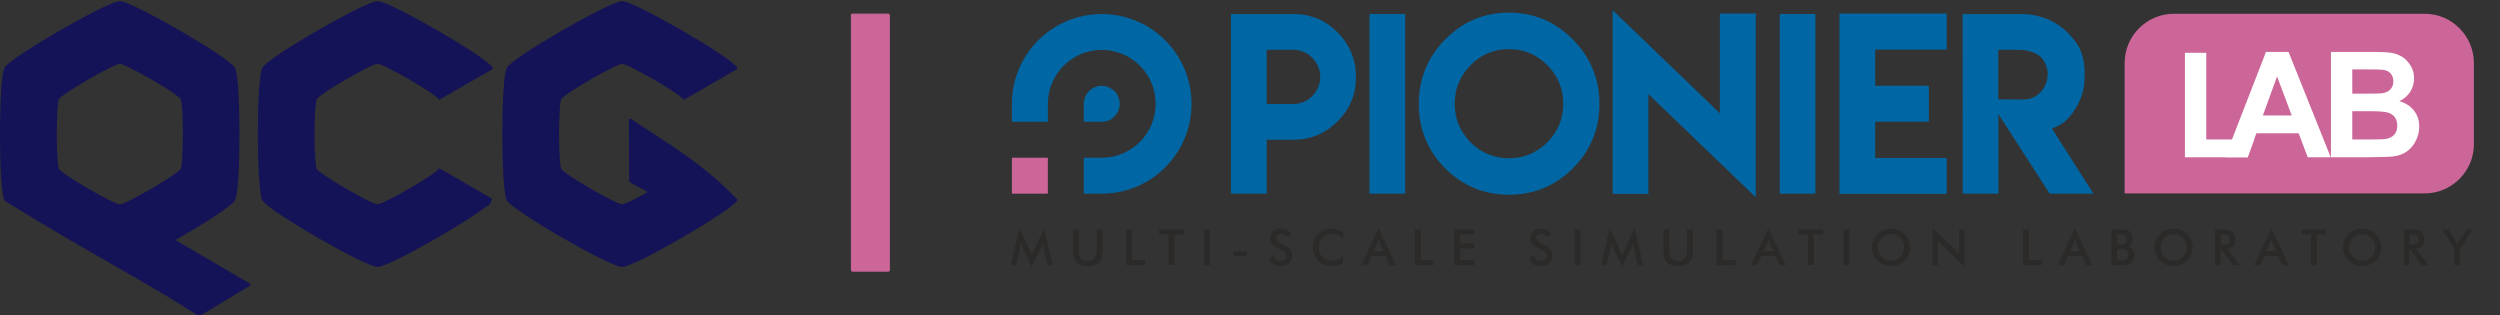 <?xml version="1.0" encoding="UTF-8" standalone="no"?>
<svg
   width="962.768mm"
   height="121.394mm"
   viewBox="0 0 962.768 121.394"
   version="1.1"
   id="svg2460"
   inkscape:version="1.3.2 (091e20e, 2023-11-25, custom)"
   sodipodi:docname="qcg-pl-logo.svg"
   inkscape:export-filename="qcg-logo-black.png"
   inkscape:export-xdpi="240"
   inkscape:export-ydpi="240"
   xmlns:inkscape="http://www.inkscape.org/namespaces/inkscape"
   xmlns:sodipodi="http://sodipodi.sourceforge.net/DTD/sodipodi-0.dtd"
   xmlns:xlink="http://www.w3.org/1999/xlink"
   xmlns="http://www.w3.org/2000/svg"
   xmlns:svg="http://www.w3.org/2000/svg"
   xmlns:rdf="http://www.w3.org/1999/02/22-rdf-syntax-ns#"
   xmlns:cc="http://creativecommons.org/ns#"
   xmlns:dc="http://purl.org/dc/elements/1.1/">
  <rect x="0" y="0" width="962.768" height="121.394" fill="#333333" stroke="none"/>
  <defs
     id="defs2454">
    <rect
       x="-174.698"
       y="916.043"
       width="1441.798"
       height="808.537"
       id="rect8" />
    <linearGradient
       id="linearGradient2"
       inkscape:collect="always">
      <stop
         id="stop1"
         offset="0"
         style="stop-color:#000000;stop-opacity:0.969;" />
      <stop
         id="stop2"
         offset="1"
         style="stop-color:#086ba7;stop-opacity:1" />
    </linearGradient>
    <linearGradient
       inkscape:collect="always"
       xlink:href="#linearGradient2"
       id="linearGradient2375"
       x1="66.543"
       y1="-538.645"
       x2="64.111"
       y2="-566.374"
       gradientUnits="userSpaceOnUse" />
    <linearGradient
       inkscape:collect="always"
       xlink:href="#linearGradient2"
       id="linearGradient4"
       gradientUnits="userSpaceOnUse"
       x1="66.543"
       y1="-538.645"
       x2="64.111"
       y2="-566.374" />
    <linearGradient
       inkscape:collect="always"
       xlink:href="#linearGradient2"
       id="linearGradient5"
       gradientUnits="userSpaceOnUse"
       x1="66.543"
       y1="-538.645"
       x2="64.111"
       y2="-566.374" />
  </defs>
  <sodipodi:namedview
     id="base"
     pagecolor="#ffffff"
     bordercolor="#666666"
     borderopacity="1.0"
     inkscape:pageopacity="0.0"
     inkscape:pageshadow="2"
     inkscape:zoom="0.31571308"
     inkscape:cx="1890.9574"
     inkscape:cy="764.93505"
     inkscape:document-units="mm"
     inkscape:current-layer="g4642-7"
     inkscape:document-rotation="0"
     showgrid="false"
     inkscape:window-width="3200"
     inkscape:window-height="1711"
     inkscape:window-x="2391"
     inkscape:window-y="117"
     inkscape:window-maximized="1"
     inkscape:showpageshadow="2"
     inkscape:pagecheckerboard="0"
     inkscape:deskcolor="#d1d1d1"
     showguides="false">
    <sodipodi:guide
       position="466.697,14.677"
       orientation="0,-1"
       id="guide6"
       inkscape:locked="false" />
    <sodipodi:guide
       position="516.7,-83.762"
       orientation="0,-1"
       id="guide7"
       inkscape:locked="false" />
  </sodipodi:namedview>
  <g
     inkscape:label="Layer 1"
     inkscape:groupmode="layer"
     id="layer1"
     transform="translate(19.654,94.018)">
    <g
       id="g4642-7"
       transform="matrix(0.951,0,0,0.951,-43.553,574.924)"
       style="fill:url(#linearGradient2375);fill-opacity:1"
       inkscape:export-xdpi="318"
       inkscape:export-ydpi="318"
       inkscape:export-filename="/home/bartek/workspace/qcg-www/general/logo-blue-vertical_v4.png">
      <g
         id="g6"
         style="fill:#151357;stroke-width:1.058"
         transform="matrix(0.945,0,0,0.945,-3.376,-31.394)">
        <path
           style="display:inline;opacity:0.988;fill:#151357;fill-opacity:1;stroke:none;stroke-width:1.128"
           d="m 81.522,-710.631 c -0.834,0 -2,0.416 -3.641,1.084 -1.641,0.668 -3.688,1.616 -6.01,2.771 -4.644,2.309 -10.386,5.431 -16.036,8.688 -5.651,3.257 -11.203,6.643 -15.528,9.504 -2.163,1.43 -4.008,2.73 -5.408,3.815 -1.4,1.086 -2.368,1.903 -2.784,2.624 -0.417,0.722 -0.642,1.928 -0.883,3.681 -0.242,1.753 -0.443,4.016 -0.602,6.599 -0.319,5.168 -0.482,11.654 -0.482,18.165 0,6.511 0.164,13.037 0.482,18.205 0.16,2.584 0.361,4.833 0.602,6.586 0.241,1.753 0.467,2.973 0.883,3.695 0.021,0.019 0.043,0.038 0.067,0.058 0.033,0.045 0.074,0.087 0.12,0.121 31.69,19.886 62.186,35.647 82.913,49.287 0.156,0.114 0.364,0.13 0.535,0.038 l 21.525,-12.998 c 0.024,-0.019 0.048,-0.038 0.067,-0.069 0.024,-0.013 0.047,-0.032 0.067,-0.058 0.166,-0.213 0.137,-0.519 -0.067,-0.696 -0.021,-0.019 -0.043,-0.038 -0.067,-0.058 L 105.349,-608.248 c 5.818,-3.318 11.671,-6.845 16.304,-9.865 2.42,-1.578 4.528,-3.03 6.104,-4.23 1.576,-1.2 2.603,-2.087 3.052,-2.865 0.417,-0.722 0.669,-1.928 0.91,-3.681 0.242,-1.753 0.442,-4.015 0.602,-6.599 0.319,-5.168 0.455,-11.694 0.455,-18.205 0,-6.511 -0.136,-12.997 -0.455,-18.165 -0.16,-2.584 -0.36,-4.833 -0.602,-6.586 -0.24,-1.753 -0.493,-2.96 -0.91,-3.681 -0.417,-0.722 -1.361,-1.552 -2.758,-2.637 -1.397,-1.085 -3.224,-2.385 -5.381,-3.815 -4.315,-2.861 -9.878,-6.247 -15.514,-9.504 -5.637,-3.257 -11.35,-6.365 -15.983,-8.674 -2.317,-1.155 -4.359,-2.116 -5.997,-2.784 -1.638,-0.668 -2.82,-1.071 -3.654,-1.071 v -0.026 z m 0,26.866 c 0.146,0 0.815,0.145 1.673,0.495 0.858,0.349 1.968,0.892 3.213,1.513 2.49,1.241 5.575,2.912 8.621,4.672 3.045,1.76 6.061,3.589 8.38,5.127 1.159,0.769 2.133,1.48 2.865,2.048 0.732,0.568 1.22,1.065 1.298,1.191 0.072,0.126 0.275,0.783 0.402,1.7 0.125,0.917 0.22,2.121 0.308,3.507 0.17,2.773 0.254,6.274 0.254,9.785 0,3.511 -0.083,7.026 -0.254,9.799 -0.085,1.387 -0.181,2.617 -0.308,3.534 -0.127,0.916 -0.323,1.573 -0.402,1.7 -0.073,0.127 -0.567,0.619 -1.298,1.191 -0.732,0.572 -1.705,1.273 -2.865,2.048 -2.319,1.548 -5.335,3.394 -8.38,5.167 -3.045,1.773 -6.13,3.486 -8.621,4.739 -1.245,0.625 -2.354,1.135 -3.213,1.486 -0.858,0.355 -1.53,0.522 -1.673,0.522 -0.144,0 -0.802,-0.168 -1.66,-0.522 -0.859,-0.353 -1.966,-0.86 -3.213,-1.486 -2.492,-1.251 -5.599,-2.965 -8.647,-4.739 -3.048,-1.773 -6.059,-3.619 -8.38,-5.167 -1.161,-0.774 -2.132,-1.477 -2.865,-2.048 -0.732,-0.571 -1.206,-1.065 -1.285,-1.191 -0.072,-0.126 -0.288,-0.783 -0.415,-1.7 -0.125,-0.917 -0.206,-2.148 -0.295,-3.534 -0.17,-2.773 -0.281,-6.288 -0.281,-9.799 0,-3.511 0.11,-7.013 0.281,-9.785 0.085,-1.386 0.168,-2.59 0.295,-3.507 0.125,-0.916 0.336,-1.573 0.415,-1.7 0.073,-0.125 0.553,-0.623 1.285,-1.191 0.732,-0.569 1.704,-1.252 2.865,-2.021 2.321,-1.538 5.332,-3.394 8.38,-5.154 3.048,-1.76 6.155,-3.431 8.647,-4.672 1.246,-0.621 2.354,-1.163 3.213,-1.513 0.858,-0.351 1.514,-0.495 1.66,-0.495 z"
           id="path4644-9"
           inkscape:connector-curvature="0" />
        <path
           style="display:inline;opacity:0.988;fill:#151357;fill-opacity:1;stroke:none;stroke-width:1.128"
           d="m 296.744,-710.631 c -0.834,0 -2.001,0.416 -3.641,1.084 -1.64,0.668 -3.69,1.63 -6.01,2.784 -4.64,2.309 -10.365,5.417 -16.01,8.674 -5.645,3.257 -11.193,6.643 -15.514,9.504 -2.161,1.43 -4.009,2.73 -5.408,3.815 -1.399,1.085 -2.367,1.903 -2.784,2.624 -0.417,0.722 -0.642,1.942 -0.883,3.695 -0.242,1.753 -0.443,4.002 -0.602,6.586 -0.319,5.168 -0.469,11.654 -0.469,18.165 0,6.511 0.149,13.037 0.469,18.205 0.16,2.584 0.36,4.847 0.602,6.599 0.241,1.753 0.467,2.96 0.883,3.681 0.417,0.723 1.386,1.538 2.784,2.624 1.399,1.085 3.247,2.358 5.408,3.788 4.321,2.861 9.869,6.274 15.514,9.531 5.645,3.257 11.37,6.378 16.01,8.687 2.32,1.155 4.371,2.103 6.01,2.771 1.64,0.668 2.807,1.084 3.641,1.084 0.834,0 2.016,-0.416 3.654,-1.084 1.639,-0.668 3.679,-1.616 5.997,-2.771 4.636,-2.309 10.343,-5.431 15.983,-8.687 5.64,-3.257 11.224,-6.67 15.541,-9.531 2.159,-1.43 3.984,-2.703 5.381,-3.788 1.398,-1.085 2.341,-1.903 2.758,-2.624 0.109,-0.197 0.077,-0.441 -0.08,-0.603 -15.115,-15.737 -30.262,-24.153 -45.513,-34.416 -0.203,-0.134 -0.472,-0.106 -0.643,0.069 -0.095,0.096 -0.148,0.226 -0.147,0.361 l 0.08,26.29 c -8.4e-4,0.135 0.052,0.265 0.147,0.361 0.035,0.032 0.076,0.069 0.12,0.094 l 7.71,4.217 c -2.436,1.364 -4.842,2.697 -6.76,3.628 -1.076,0.522 -2.034,0.915 -2.771,1.205 -0.737,0.289 -1.327,0.429 -1.459,0.429 -0.145,0 -0.802,-0.171 -1.66,-0.522 -0.858,-0.351 -1.968,-0.864 -3.213,-1.486 -2.49,-1.245 -5.575,-2.92 -8.621,-4.685 -3.045,-1.765 -6.061,-3.612 -8.38,-5.154 -1.159,-0.771 -2.133,-1.479 -2.865,-2.048 -0.732,-0.569 -1.206,-1.065 -1.285,-1.191 -0.072,-0.126 -0.288,-0.783 -0.415,-1.7 -0.125,-0.917 -0.206,-2.148 -0.294,-3.534 -0.17,-2.773 -0.281,-6.288 -0.281,-9.799 0,-3.51 0.11,-6.986 0.281,-9.758 0.085,-1.386 0.168,-2.617 0.294,-3.534 0.125,-0.916 0.336,-1.573 0.415,-1.7 0.073,-0.127 0.554,-0.623 1.285,-1.191 0.732,-0.571 1.705,-1.277 2.865,-2.048 2.319,-1.542 5.335,-3.375 8.38,-5.14 3.045,-1.765 6.13,-3.453 8.621,-4.699 1.245,-0.623 2.354,-1.162 3.213,-1.513 0.858,-0.352 1.515,-0.495 1.66,-0.495 0.145,0 0.828,0.145 1.687,0.495 0.859,0.351 1.953,0.889 3.199,1.513 2.492,1.245 5.6,2.933 8.647,4.699 3.048,1.765 6.059,3.598 8.38,5.14 1.161,0.771 2.132,1.479 2.865,2.048 0.732,0.569 1.221,1.064 1.298,1.191 0.14,0.236 0.442,0.319 0.683,0.187 l 22.368,-12.944 c 0.244,-0.141 0.328,-0.452 0.187,-0.696 -0.417,-0.722 -1.36,-1.538 -2.758,-2.624 -1.398,-1.085 -3.223,-2.385 -5.381,-3.815 -4.317,-2.861 -9.902,-6.247 -15.541,-9.504 -5.64,-3.257 -11.347,-6.365 -15.983,-8.674 -2.318,-1.155 -4.345,-2.116 -5.984,-2.784 -1.639,-0.668 -2.834,-1.084 -3.668,-1.084 z"
           id="path4646-0"
           inkscape:connector-curvature="0" />
        <path
           style="display:inline;opacity:0.988;fill:#151357;fill-opacity:1;stroke:none;stroke-width:1.128"
           d="m 191.973,-710.631 c -0.834,0 -2.015,0.39 -3.654,1.057 -1.64,0.668 -3.691,1.644 -6.01,2.798 -4.64,2.307 -10.351,5.407 -15.996,8.661 -5.645,3.254 -11.207,6.646 -15.528,9.504 -2.161,1.43 -4.009,2.731 -5.408,3.815 -1.399,1.085 -2.341,1.9 -2.758,2.624 -0.417,0.722 -0.642,1.941 -0.883,3.695 -0.242,1.753 -0.442,4.001 -0.602,6.586 -0.319,5.17 -0.482,11.678 -0.482,18.192 0,6.514 0.163,13.035 0.482,18.205 0.159,2.585 0.36,4.833 0.602,6.586 0.241,1.753 0.467,2.947 0.883,3.668 0.417,0.723 1.359,1.538 2.758,2.624 1.399,1.085 3.247,2.385 5.408,3.815 4.321,2.861 9.883,6.274 15.528,9.531 5.645,3.257 11.357,6.365 15.996,8.674 2.32,1.155 4.37,2.116 6.01,2.784 1.64,0.668 2.82,1.071 3.654,1.071 0.834,0 2.002,-0.402 3.641,-1.071 1.639,-0.668 3.693,-1.629 6.01,-2.784 4.635,-2.309 10.357,-5.417 15.996,-8.674 5.64,-3.257 11.198,-6.67 15.514,-9.531 2.159,-1.43 4.01,-2.73 5.408,-3.815 1.845,-0.407 2.177,-2.76 2.543,-3.32 l -22.368,-12.918 c -0.244,-0.141 -0.556,-0.058 -0.696,0.188 -0.073,0.125 -0.553,0.623 -1.285,1.191 -0.732,0.569 -1.704,1.277 -2.865,2.048 -2.321,1.542 -5.332,3.375 -8.38,5.14 -3.048,1.765 -6.155,3.453 -8.647,4.699 -1.246,0.621 -2.354,1.135 -3.213,1.486 -0.858,0.351 -1.516,0.522 -1.66,0.522 -0.145,0 -0.815,-0.172 -1.673,-0.522 -0.858,-0.351 -1.968,-0.863 -3.213,-1.486 -2.49,-1.245 -5.576,-2.933 -8.621,-4.699 -3.045,-1.765 -6.034,-3.598 -8.353,-5.14 -1.16,-0.771 -2.16,-1.479 -2.891,-2.048 -0.732,-0.569 -1.22,-1.064 -1.298,-1.191 -0.074,-0.126 -0.261,-0.809 -0.388,-1.727 -0.125,-0.917 -0.233,-2.12 -0.321,-3.507 -0.17,-2.775 -0.254,-6.285 -0.254,-9.799 0,-3.513 0.083,-7.037 0.254,-9.812 0.086,-1.387 0.194,-2.589 0.321,-3.507 0.127,-0.917 0.309,-1.6 0.388,-1.727 0.073,-0.126 0.567,-0.596 1.298,-1.165 0.732,-0.569 1.732,-1.277 2.891,-2.048 2.319,-1.542 5.308,-3.375 8.353,-5.14 3.045,-1.765 6.13,-3.453 8.621,-4.698 1.245,-0.623 2.354,-1.162 3.213,-1.513 0.858,-0.352 1.529,-0.495 1.673,-0.495 0.145,0 0.802,0.145 1.66,0.495 0.859,0.351 1.966,0.889 3.213,1.513 2.492,1.245 5.6,2.933 8.647,4.698 3.048,1.765 6.059,3.598 8.38,5.14 1.161,0.771 2.132,1.479 2.865,2.048 0.732,0.569 1.206,1.038 1.285,1.165 0.039,0.081 0.099,0.15 0.174,0.201 0.156,0.105 0.356,0.114 0.522,0.026 l 22.368,-12.944 c 0.254,-0.131 0.351,-0.445 0.214,-0.696 -0.417,-0.722 -1.36,-1.539 -2.758,-2.624 -1.398,-1.085 -3.25,-2.386 -5.408,-3.815 -4.317,-2.859 -9.875,-6.25 -15.514,-9.504 -5.64,-3.254 -11.361,-6.354 -15.996,-8.661 -2.318,-1.153 -4.372,-2.13 -6.01,-2.798 -1.639,-0.666 -2.807,-1.057 -3.641,-1.057 v -0.013 z"
           id="path4648-7"
           inkscape:connector-curvature="0"
           sodipodi:nodetypes="cccccccccsccccccccsccscccccccsccsccscccccsccccccccscccccccccccssccccc" />
      </g>
      <g
         id="_1957714221712"
         style="clip-rule:evenodd;fill:url(#linearGradient5);fill-rule:evenodd;stroke-width:10.125;image-rendering:optimizeQuality;shape-rendering:geometricPrecision;text-rendering:geometricPrecision"
         transform="matrix(0.027,0,0,0.027,434.469,-699.29)">
   <path
   class="fil0"
   d="m 1363,1135 c 149,0 270,121 270,270 0,148 -121,269 -270,269 h -269 v -269 0 c 0,-149 121,-270 269,-270 z"
   id="path1"
   style="fill:#0067a4;stroke-width:10.125" />

   <path
   class="fil0"
   d="m 1363,58 c 744,0 1347,603 1347,1347 0,743 -603,1347 -1347,1347 v 0 h -269 v -539 h 269 c 447,0 809,-362 809,-808 0,-447 -362,-809 -809,-809 -446,0 -808,362 -808,809 v 0 269 H 16 v -269 0 C 16,661 620,58 1363,58 Z"
   id="path2"
   style="fill:#0067a4;stroke-width:10.125" />

   <path
   class="fil1"
   d="m 15197,1339 h -180 v -1 h -207 V 594 h 302 c 130,0 263,39 333,107 71,74 106,161 106,259 0,205 -158,379 -354,379 z m -921,1413 h 536 V 1560 l 769,1192 h 655 l -621,-977 c 152,-60 227,-116 320,-249 112,-160 169,-331 169,-513 v -70 c 0,-298 -96,-447 -259,-611 -161,-161 -401,-274 -699,-274 h -872 z"
   id="path3"
   style="fill:#0067a4;fill-rule:nonzero;stroke-width:10.125" />

   <polygon
   class="fil1"
   points="12428,51 12428,2755 14036,2755 14036,2217 12964,2217 12964,1673 13768,1673 13768,1133 12964,1133 12964,591 14036,591 14036,51 "
   id="polygon3"
   style="fill:#0067a4;fill-rule:nonzero;stroke-width:10.125" />

   <polygon
   class="fil1"
   points="11532,2752 12067,2752 12067,57 11532,57 "
   id="polygon4"
   style="fill:#0067a4;fill-rule:nonzero;stroke-width:10.125" />

   <polygon
   class="fil1"
   points="9026,0 9026,2755 9562,2755 9562,1259 11172,2806 11172,50 10634,50 10634,1546 "
   id="polygon5"
   style="fill:#0067a4;fill-rule:nonzero;stroke-width:10.125" />

   <path
   class="fil1"
   d="m 7471,584 c 223,0 414,80 574,240 160,161 240,354 240,579 0,227 -80,421 -240,580 -161,159 -352,238 -574,238 -226,0 -417,-79 -575,-238 -160,-160 -239,-354 -239,-580 0,-224 79,-416 239,-579 157,-160 348,-240 575,-240 z m 0,-547 c -373,0 -692,134 -958,403 -263,269 -395,592 -395,967 0,376 132,697 395,965 264,263 583,395 958,396 374,0 693,-132 958,-396 266,-266 399,-588 399,-965 0,-376 -133,-699 -399,-967 C 8163,171 7843,37 7471,37 Z"
   id="path5"
   style="fill:#0067a4;fill-rule:nonzero;stroke-width:10.125" />

   <polygon
   class="fil1"
   points="5379,2752 5914,2752 5914,57 5379,57 "
   id="polygon6"
   style="fill:#0067a4;fill-rule:nonzero;stroke-width:10.125" />

   <path
   class="fil1"
   d="m 4641,1002 c 0,220 -183,406 -403,406 l -401,-1 V 594 h 401 c 219,0 403,188 403,408 z M 3301,2752 h 536 v -809 h 401 c 257,0 478,-92 662,-276 184,-181 276,-402 276,-665 0,-261 -92,-484 -276,-669 C 4719,150 4498,58 4238,58 h -937 v 1885 z"
   id="path6"
   style="fill:#0067a4;fill-rule:nonzero;stroke-width:10.125" />

   <polygon
   class="fil2"
   points="555,2752 16,2752 16,2213 555,2213 "
   id="polygon7"
   style="fill:#cc6699;stroke-width:10.125" />

   <path
   class="fil3"
   d="m 489,3560 c -1,-4 -2,-15 -5,-34 -2,-16 -3,-29 -5,-39 -2,12 -5,24 -9,37 -4,12 -9,24 -15,37 L 314,3847 174,3555 c -6,-12 -11,-23 -15,-35 -4,-11 -8,-22 -11,-33 -1,11 -1,23 -3,35 -2,13 -4,26 -7,39 L 80,3825 H 0 l 127,-559 158,339 c 2,5 6,14 11,26 5,13 11,28 18,46 6,-15 14,-35 25,-58 3,-7 5,-11 6,-15 l 155,-338 129,559 h -81 z"
   id="path7"
   style="fill:#2b2a29;fill-rule:nonzero;stroke-width:10.125" />

   <path
   id="1"
   class="fil3"
   d="m 934,3289 h 86 v 325 c 0,49 11,85 34,109 22,25 55,37 100,37 44,0 77,-12 100,-37 22,-24 33,-60 33,-109 v -325 h 87 v 333 c 0,73 -18,127 -55,163 -36,36 -92,54 -165,54 -74,0 -129,-18 -166,-54 -36,-35 -54,-90 -54,-163 z"
   style="fill:#2b2a29;fill-rule:nonzero;stroke-width:10.125" />

   <polygon
   id="2"
   class="fil3"
   points="1731,3825 1731,3289 1818,3289 1818,3747 2013,3747 2013,3825 "
   style="fill:#2b2a29;fill-rule:nonzero;stroke-width:10.125" />

   <polygon
   id="3"
   class="fil3"
   points="2453,3363 2453,3825 2366,3825 2366,3363 2224,3363 2224,3289 2595,3289 2595,3363 "
   style="fill:#2b2a29;fill-rule:nonzero;stroke-width:10.125" />

   <polygon
   id="4"
   class="fil3"
   points="2900,3825 2900,3289 2987,3289 2987,3825 "
   style="fill:#2b2a29;fill-rule:nonzero;stroke-width:10.125" />

   <polygon
   id="5"
   class="fil3"
   points="3342,3616 3538,3616 3538,3689 3342,3689 "
   style="fill:#2b2a29;fill-rule:nonzero;stroke-width:10.125" />

   <path
   id="6"
   class="fil3"
   d="m 3873,3718 70,-32 c 7,23 19,42 36,54 18,13 40,19 68,19 26,0 46,-7 62,-22 15,-14 23,-33 23,-57 0,-32 -27,-60 -79,-85 -7,-3 -13,-6 -17,-8 -59,-29 -98,-55 -118,-78 -20,-23 -30,-52 -30,-85 0,-44 15,-80 45,-107 30,-27 69,-40 117,-40 39,0 72,7 99,22 27,16 45,38 55,66 l -68,35 c -10,-16 -22,-29 -35,-37 -13,-7 -28,-11 -44,-11 -24,0 -43,6 -56,18 -14,12 -21,29 -21,49 0,32 30,62 91,90 5,2 8,4 11,5 53,25 89,49 109,72 20,23 30,52 30,87 0,51 -16,92 -48,121 -32,30 -75,45 -130,45 -46,0 -83,-10 -112,-31 -29,-21 -49,-51 -58,-90 z"
   style="fill:#2b2a29;fill-rule:nonzero;stroke-width:10.125" />

   <path
   id="7"
   class="fil3"
   d="m 4983,3419 c -24,-21 -50,-37 -78,-47 -27,-11 -56,-16 -86,-16 -59,0 -107,19 -143,57 -37,37 -56,86 -56,146 0,57 18,105 54,143 36,38 81,56 135,56 32,0 62,-5 91,-17 29,-11 56,-28 83,-50 v 98 c -24,17 -49,30 -77,38 -28,8 -57,12 -90,12 -41,0 -79,-6 -113,-20 -35,-13 -66,-33 -92,-59 -26,-26 -46,-56 -60,-91 -14,-35 -21,-72 -21,-111 0,-39 7,-76 21,-111 14,-34 34,-65 61,-91 26,-26 57,-46 91,-60 35,-13 72,-20 112,-20 31,0 61,4 90,14 29,9 56,23 83,41 z"
   style="fill:#2b2a29;fill-rule:nonzero;stroke-width:10.125" />

   <path
   id="8"
   class="fil3"
   d="m 5442,3614 h 149 l -55,-122 c -3,-8 -6,-17 -10,-27 -3,-10 -6,-21 -10,-34 -3,12 -6,23 -9,33 -3,10 -7,19 -10,28 z m 241,211 -61,-138 h -213 l -62,138 h -91 l 259,-557 260,557 z"
   style="fill:#2b2a29;fill-rule:nonzero;stroke-width:10.125" />

   <polygon
   id="9"
   class="fil3"
   points="6062,3825 6062,3289 6149,3289 6149,3747 6344,3747 6344,3825 "
   style="fill:#2b2a29;fill-rule:nonzero;stroke-width:10.125" />

   <polygon
   id="10"
   class="fil3"
   points="6652,3825 6652,3289 6951,3289 6951,3363 6739,3363 6739,3497 6951,3497 6951,3574 6739,3574 6739,3747 6951,3747 6951,3825 "
   style="fill:#2b2a29;fill-rule:nonzero;stroke-width:10.125" />

   <path
   id="11"
   class="fil3"
   d="m 7776,3718 69,-32 c 7,23 19,42 37,54 17,13 40,19 67,19 26,0 47,-7 62,-22 15,-14 23,-33 23,-57 0,-32 -26,-60 -78,-85 -8,-3 -14,-6 -17,-8 -60,-29 -99,-55 -119,-78 -19,-23 -29,-52 -29,-85 0,-44 15,-80 44,-107 30,-27 69,-40 117,-40 40,0 73,7 100,22 26,16 45,38 55,66 l -68,35 c -11,-16 -23,-29 -36,-37 -12,-7 -27,-11 -44,-11 -23,0 -42,6 -56,18 -14,12 -21,29 -21,49 0,32 31,62 92,90 4,2 8,4 11,5 53,25 89,49 109,72 19,23 29,52 29,87 0,51 -16,92 -48,121 -32,30 -75,45 -130,45 -45,0 -83,-10 -112,-31 -29,-21 -48,-51 -57,-90 z"
   style="fill:#2b2a29;fill-rule:nonzero;stroke-width:10.125" />

   <polygon
   id="12"
   class="fil3"
   points="8457,3825 8457,3289 8544,3289 8544,3825 "
   style="fill:#2b2a29;fill-rule:nonzero;stroke-width:10.125" />

   <path
   id="13"
   class="fil3"
   d="m 9344,3560 c -1,-4 -3,-15 -5,-34 -2,-16 -4,-29 -5,-39 -2,12 -6,24 -10,37 -4,12 -9,24 -15,37 l -140,286 -140,-292 c -6,-12 -11,-23 -16,-35 -4,-11 -8,-22 -11,-33 0,11 -1,23 -3,35 -1,13 -4,26 -7,39 l -57,264 h -80 l 126,-559 159,339 c 2,5 6,14 11,26 5,13 11,28 18,46 5,-15 13,-35 24,-58 3,-7 5,-11 7,-15 l 154,-338 130,559 h -81 z"
   style="fill:#2b2a29;fill-rule:nonzero;stroke-width:10.125" />

   <path
   id="14"
   class="fil3"
   d="m 9788,3289 h 87 v 325 c 0,49 11,85 33,109 23,25 56,37 100,37 45,0 78,-12 100,-37 23,-24 34,-60 34,-109 v -325 h 87 v 333 c 0,73 -18,127 -55,163 -37,36 -92,54 -166,54 -74,0 -129,-18 -165,-54 -36,-35 -55,-90 -55,-163 z"
   style="fill:#2b2a29;fill-rule:nonzero;stroke-width:10.125" />

   <polygon
   id="15"
   class="fil3"
   points="10586,3825 10586,3289 10673,3289 10673,3747 10868,3747 10868,3825 "
   style="fill:#2b2a29;fill-rule:nonzero;stroke-width:10.125" />

   <path
   id="16"
   class="fil3"
   d="m 11289,3614 h 149 l -55,-122 c -3,-8 -6,-17 -9,-27 -4,-10 -7,-21 -11,-34 -3,12 -6,23 -9,33 -3,10 -7,19 -10,28 z m 241,211 -61,-138 h -212 l -63,138 h -91 l 260,-557 259,557 z"
   style="fill:#2b2a29;fill-rule:nonzero;stroke-width:10.125" />

   <polygon
   id="17"
   class="fil3"
   points="12042,3363 12042,3825 11955,3825 11955,3363 11812,3363 11812,3289 12183,3289 12183,3363 "
   style="fill:#2b2a29;fill-rule:nonzero;stroke-width:10.125" />

   <polygon
   id="18"
   class="fil3"
   points="12489,3825 12489,3289 12576,3289 12576,3825 "
   style="fill:#2b2a29;fill-rule:nonzero;stroke-width:10.125" />

   <path
   id="19"
   class="fil3"
   d="m 13397,3558 c 0,-27 -5,-53 -15,-77 -10,-25 -24,-46 -42,-65 -19,-19 -39,-34 -63,-44 -24,-10 -49,-15 -75,-15 -27,0 -52,5 -76,15 -24,10 -45,24 -63,44 -19,18 -33,40 -43,64 -10,25 -15,51 -15,78 0,27 5,53 15,77 10,24 24,46 43,65 18,19 39,33 63,43 24,10 49,15 76,15 26,0 50,-5 74,-15 24,-10 45,-24 64,-43 18,-19 32,-41 42,-65 10,-25 15,-50 15,-77 z m 91,0 c 0,38 -7,74 -22,108 -14,34 -35,64 -62,91 -28,27 -59,47 -93,61 -35,14 -71,21 -109,21 -39,0 -76,-7 -111,-21 -35,-14 -66,-35 -93,-61 -27,-27 -48,-57 -62,-91 -14,-33 -21,-69 -21,-108 0,-38 7,-75 21,-108 14,-34 35,-65 62,-92 28,-26 59,-47 93,-61 35,-13 72,-20 111,-20 38,0 75,7 109,20 35,14 66,35 93,61 27,27 48,58 62,92 15,34 22,70 22,108 z"
   style="fill:#2b2a29;fill-rule:nonzero;stroke-width:10.125" />

   <path
   id="20"
   class="fil3"
   d="m 13825,3825 v -557 l 341,327 c 9,10 18,19 28,30 9,10 19,22 30,35 v -371 h 80 v 557 l -347,-334 c -10,-9 -19,-18 -27,-28 -9,-10 -17,-21 -25,-32 v 373 z"
   style="fill:#2b2a29;fill-rule:nonzero;stroke-width:10.125" />

   <polygon
   id="21"
   class="fil3"
   points="15183,3825 15183,3289 15270,3289 15270,3747 15465,3747 15465,3825 "
   style="fill:#2b2a29;fill-rule:nonzero;stroke-width:10.125" />

   <path
   id="22"
   class="fil3"
   d="m 15886,3614 h 149 l -55,-122 c -3,-8 -6,-17 -9,-27 -4,-10 -7,-21 -11,-34 -3,12 -6,23 -9,33 -3,10 -7,19 -10,28 z m 241,211 -61,-138 h -212 l -63,138 h -91 l 260,-557 259,557 z"
   style="fill:#2b2a29;fill-rule:nonzero;stroke-width:10.125" />

   <path
   id="23"
   class="fil3"
   d="m 16592,3515 h 33 c 42,0 71,-5 88,-17 17,-11 26,-30 26,-57 0,-29 -8,-50 -24,-62 -16,-12 -46,-18 -90,-18 h -33 z m 0,237 h 30 c 30,0 53,-1 68,-3 16,-3 27,-7 36,-13 11,-7 19,-17 25,-29 6,-12 9,-25 9,-39 0,-17 -4,-32 -11,-45 -7,-13 -17,-23 -30,-30 -8,-4 -18,-7 -28,-9 -11,-2 -25,-3 -43,-3 h -26 -30 z m -86,73 v -536 h 136 c 38,0 67,2 85,6 19,4 34,11 47,20 17,13 30,29 39,48 9,20 14,42 14,66 0,29 -7,53 -20,72 -13,19 -32,32 -58,40 32,5 56,19 74,43 18,23 27,53 27,89 0,21 -4,42 -11,62 -8,19 -19,36 -33,49 -14,15 -32,26 -54,32 -22,6 -58,9 -110,9 z"
   style="fill:#2b2a29;fill-rule:nonzero;stroke-width:10.125" />

   <path
   id="24"
   class="fil3"
   d="m 17635,3558 c 0,-27 -5,-53 -15,-77 -10,-25 -24,-46 -43,-65 -18,-19 -39,-34 -63,-44 -23,-10 -49,-15 -75,-15 -26,0 -51,5 -75,15 -24,10 -45,24 -64,44 -18,18 -33,40 -42,64 -10,25 -15,51 -15,78 0,27 5,53 15,77 9,24 24,46 42,65 19,19 40,33 64,43 23,10 49,15 75,15 26,0 51,-5 75,-15 23,-10 44,-24 63,-43 19,-19 33,-41 43,-65 10,-25 15,-50 15,-77 z m 91,0 c 0,38 -8,74 -22,108 -14,34 -35,64 -62,91 -28,27 -59,47 -94,61 -34,14 -71,21 -109,21 -38,0 -75,-7 -110,-21 -35,-14 -66,-35 -93,-61 -28,-27 -48,-57 -62,-91 -15,-33 -22,-69 -22,-108 0,-38 7,-75 22,-108 14,-34 34,-65 62,-92 27,-26 58,-47 93,-61 34,-13 71,-20 110,-20 39,0 75,7 110,20 34,14 65,35 93,61 27,27 48,58 62,92 14,34 22,70 22,108 z"
   style="fill:#2b2a29;fill-rule:nonzero;stroke-width:10.125" />

   <path
   id="25"
   class="fil3"
   d="m 18149,3517 h 16 c 46,0 77,-5 92,-16 15,-10 23,-29 23,-57 0,-29 -8,-50 -24,-62 -17,-12 -47,-18 -91,-18 h -16 z m -5,68 v 240 h -82 v -536 h 122 c 36,0 63,2 83,7 20,4 36,12 50,23 17,13 30,29 39,50 9,20 13,43 13,67 0,43 -10,77 -31,101 -21,24 -51,39 -92,44 l 185,244 h -99 l -178,-240 z"
   style="fill:#2b2a29;fill-rule:nonzero;stroke-width:10.125" />

   <path
   id="26"
   class="fil3"
   d="m 18833,3614 h 149 l -55,-122 c -3,-8 -6,-17 -10,-27 -3,-10 -6,-21 -10,-34 -3,12 -6,23 -9,33 -3,10 -7,19 -10,28 z m 241,211 -61,-138 h -213 l -62,138 h -91 l 259,-557 260,557 z"
   style="fill:#2b2a29;fill-rule:nonzero;stroke-width:10.125" />

   <polygon
   id="27"
   class="fil3"
   points="19586,3363 19586,3825 19498,3825 19498,3363 19356,3363 19356,3289 19727,3289 19727,3363 "
   style="fill:#2b2a29;fill-rule:nonzero;stroke-width:10.125" />

   <path
   id="28"
   class="fil3"
   d="m 20463,3558 c 0,-27 -5,-53 -15,-77 -9,-25 -24,-46 -42,-65 -18,-19 -39,-34 -63,-44 -24,-10 -49,-15 -75,-15 -27,0 -52,5 -76,15 -23,10 -45,24 -63,44 -19,18 -33,40 -43,64 -9,25 -14,51 -14,78 0,27 5,53 14,77 10,24 24,46 43,65 18,19 39,33 63,43 24,10 49,15 76,15 26,0 51,-5 74,-15 24,-10 45,-24 64,-43 18,-19 33,-41 42,-65 10,-25 15,-50 15,-77 z m 91,0 c 0,38 -7,74 -21,108 -15,34 -35,64 -63,91 -27,27 -58,47 -93,61 -35,14 -71,21 -109,21 -39,0 -76,-7 -111,-21 -35,-14 -66,-35 -93,-61 -27,-27 -48,-57 -62,-91 -14,-33 -21,-69 -21,-108 0,-38 7,-75 21,-108 14,-34 35,-65 62,-92 28,-26 59,-47 93,-61 35,-13 72,-20 111,-20 38,0 75,7 109,20 35,14 66,35 93,61 28,27 48,58 63,92 14,34 21,70 21,108 z"
   style="fill:#2b2a29;fill-rule:nonzero;stroke-width:10.125" />

   <path
   id="29"
   class="fil3"
   d="m 20978,3517 h 16 c 46,0 77,-5 92,-16 15,-10 23,-29 23,-57 0,-29 -9,-50 -25,-62 -16,-12 -46,-18 -90,-18 h -16 z m -5,68 v 240 h -82 v -536 h 121 c 36,0 64,2 84,7 19,4 36,12 50,23 16,13 29,29 38,50 9,20 14,43 14,67 0,43 -11,77 -31,101 -21,24 -52,39 -92,44 l 184,244 h -98 l -179,-240 z"
   style="fill:#2b2a29;fill-rule:nonzero;stroke-width:10.125" />

   <path
   id="30"
   class="fil3"
   d="m 21650,3825 v -245 l -180,-291 h 91 l 113,182 c 3,4 6,10 10,18 4,8 8,16 12,25 4,-9 7,-17 11,-25 4,-7 8,-14 12,-20 l 115,-180 h 87 l -184,291 v 245 z"
   style="fill:#2b2a29;fill-rule:nonzero;stroke-width:10.125" />

   <path
   class="fil2"
   d="m 17442,54 h 3764 c 405,0 737,333 737,738 v 1218 c 0,406 -332,738 -737,738 H 16705 V 792 c 0,-406 332,-738 737,-738 z"
   id="path8"
   style="fill:#cc6699;stroke-width:10.125" />

   <g
   id="g10"
   style="fill:url(#linearGradient4);stroke-width:10.125">
    <path
   class="fil4"
   d="m 20119,1515 v 424 h 296 c 115,0 188,-3 219,-10 47,-9 86,-30 116,-63 29,-34 44,-78 44,-135 0,-47 -11,-88 -34,-121 -23,-33 -56,-57 -100,-72 -43,-15 -138,-23 -283,-23 z m 0,-627 v 364 h 209 c 124,0 201,-1 231,-5 55,-6 98,-25 129,-56 31,-32 47,-72 47,-123 0,-49 -14,-89 -41,-119 -26,-31 -67,-49 -119,-55 -32,-4 -123,-6 -273,-6 z m -320,-262 h 632 c 125,0 219,5 280,15 62,11 117,32 165,65 49,33 89,77 122,132 32,55 48,116 48,184 0,74 -20,142 -59,204 -40,61 -94,107 -162,138 96,29 169,76 221,144 52,68 77,147 77,239 0,72 -16,142 -50,210 -33,68 -79,122 -137,163 -58,41 -129,66 -214,75 -53,6 -181,9 -385,11 h -538 z"
   id="path9"
   style="fill:#ffffff;fill-rule:nonzero;stroke-width:10.125" />

    <path
   class="fil4"
   d="m 19211,1579 -220,-585 -213,585 z m 585,627 h -345 l -136,-360 h -634 l -131,360 h -339 l 614,-1580 h 338 z"
   id="path10"
   style="fill:#ffffff;fill-rule:nonzero;stroke-width:10.125" />

    <polygon
   class="fil4"
   points="17929,1939 18647,1939 18550,2206 17609,2206 17609,639 17929,639 "
   id="polygon10"
   style="fill:#ffffff;fill-rule:nonzero;stroke-width:10.125" />

   </g>

  </g>
      <rect
         style="fill:#cc6699;fill-opacity:1;stroke:#cc6699;stroke-width:0.421;stroke-opacity:1;paint-order:fill markers stroke"
         id="rect7"
         width="15.353"
         height="104.095"
         x="369.91"
         y="-697.697"
         rx="0.44"
         ry="0.44" />
    </g>
  </g>
</svg>
